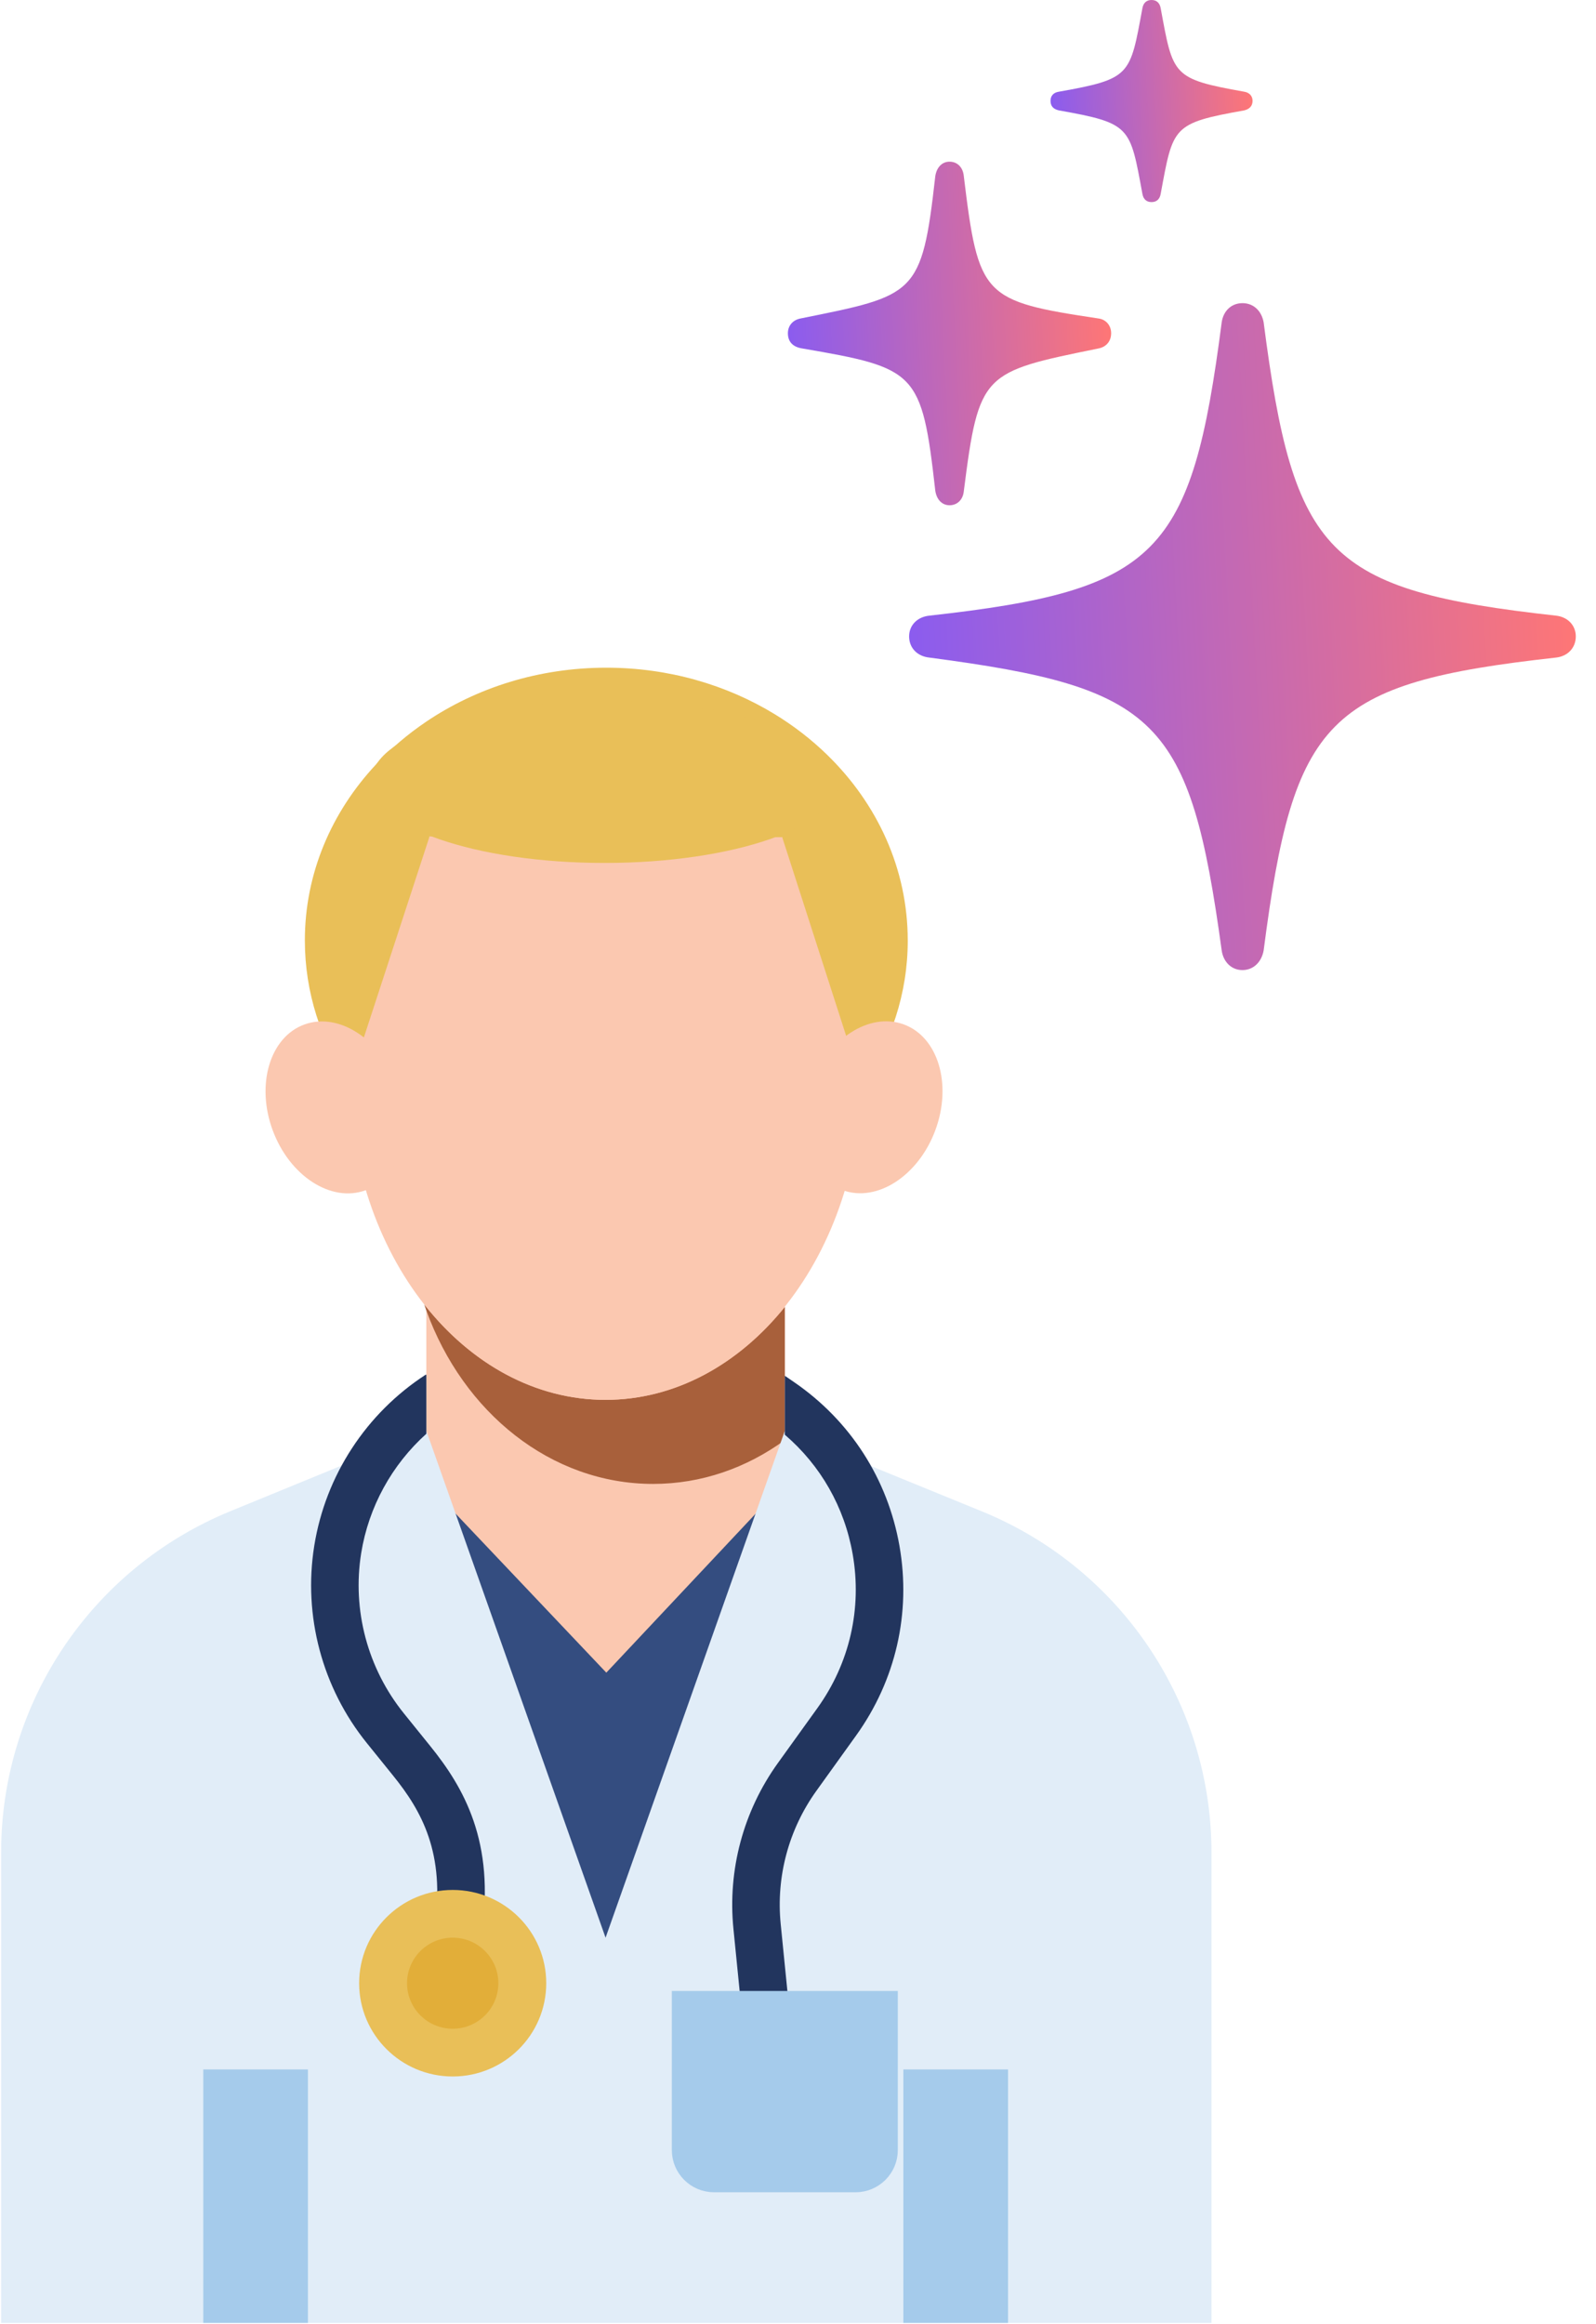 <svg width="79" height="115" viewBox="0 0 79 115" fill="none" xmlns="http://www.w3.org/2000/svg">
<g clip-path="url(#clip0_1_50)">
<path d="M57 10C57.267 10 57.411 9.836 57.453 9.589C58.07 6.263 58.008 6.099 61.589 5.462C61.835 5.4 62 5.257 62 4.99C62 4.743 61.835 4.579 61.589 4.538C58.008 3.901 58.07 3.737 57.453 0.411C57.411 0.164 57.267 0 57 0C56.733 0 56.589 0.164 56.547 0.411C55.93 3.737 55.992 3.901 52.411 4.538C52.144 4.579 52 4.743 52 4.99C52 5.257 52.144 5.4 52.411 5.462C55.992 6.099 55.93 6.263 56.547 9.589C56.589 9.836 56.733 10 57 10Z" fill="url(#paint0_linear_1_50)"/>
<path d="M47 25C47.395 25 47.665 24.713 47.706 24.315C48.455 18.412 48.642 18.412 54.377 17.241C54.73 17.174 55 16.909 55 16.489C55 16.091 54.73 15.804 54.377 15.759C48.642 14.897 48.434 14.698 47.706 8.707C47.665 8.287 47.395 8 47 8C46.626 8 46.356 8.287 46.294 8.73C45.629 14.632 45.317 14.61 39.623 15.759C39.27 15.826 39 16.091 39 16.489C39 16.931 39.27 17.174 39.706 17.241C45.358 18.213 45.629 18.368 46.294 24.27C46.356 24.713 46.626 25 47 25Z" fill="url(#paint1_linear_1_50)"/>
<path d="M61.5 48C62.045 48 62.443 47.601 62.548 47.035C64.037 35.559 65.651 33.797 77.015 32.538C77.602 32.475 78 32.056 78 31.489C78 30.944 77.602 30.524 77.015 30.462C65.651 29.203 64.037 27.441 62.548 15.944C62.443 15.378 62.045 15 61.5 15C60.955 15 60.557 15.378 60.473 15.944C58.984 27.441 57.349 29.203 46.006 30.462C45.398 30.524 45 30.944 45 31.489C45 32.056 45.398 32.475 46.006 32.538C57.328 34.028 58.9 35.559 60.473 47.035C60.557 47.601 60.955 48 61.5 48Z" fill="url(#paint2_linear_1_50)"/>
</g>
<g clip-path="url(#clip1_1_50)">
<path d="M38.847 64.496H21.102V82.845H38.847V64.496Z" fill="#FBC8B0"/>
<path d="M29.975 96.263L38.225 74.023L30.012 82.764L21.725 74.023L29.975 96.263Z" fill="#344D80"/>
<path d="M38.848 64.673V71.254C36.964 72.628 34.728 73.425 32.327 73.425C27.262 73.425 22.922 69.879 21.102 64.841C21.067 64.742 21.031 64.642 20.998 64.541C21.032 64.586 21.067 64.629 21.102 64.673C23.391 67.514 26.523 69.266 29.975 69.266C33.427 69.266 36.558 67.514 38.847 64.673H38.848Z" fill="#A8603B"/>
<path d="M48.604 74.784L38.848 70.798L29.975 95.878L21.103 70.798L11.399 74.776C4.536 77.59 0.056 84.255 0.056 91.652V114.939H59.967V91.667C59.967 84.263 55.477 77.593 48.603 74.783L48.604 74.784Z" fill="#E1EDF8"/>
<path d="M42.372 85.88L40.415 88.604C39.038 90.518 38.409 92.863 38.644 95.207L39.287 101.639L36.947 101.871L36.304 95.439C36.013 92.528 36.793 89.617 38.503 87.238L40.461 84.516C42.057 82.294 42.677 79.589 42.206 76.898C41.798 74.569 40.62 72.509 38.848 70.991V68.074L39.309 68.39C42.091 70.3 43.941 73.178 44.523 76.495C45.104 79.811 44.34 83.144 42.372 85.88Z" fill="#22355E"/>
<path d="M23.828 95.741L22.887 101.93L20.561 101.579L21.503 95.39C22.064 91.692 20.855 89.588 19.464 87.866L18.158 86.248C15.947 83.512 14.999 79.951 15.556 76.482C16.113 73.012 18.127 69.925 21.084 68.012L21.103 68.04V70.944C19.396 72.478 18.247 74.562 17.878 76.852C17.426 79.667 18.197 82.556 19.99 84.777L21.297 86.396C22.942 88.432 24.529 91.135 23.829 95.74L23.828 95.741Z" fill="#22355E"/>
<path d="M42.656 52.254C42.493 48.353 41.237 44.818 39.273 42.136C38.616 41.237 37.879 40.435 37.075 39.746C35.217 38.151 33.01 37.166 30.631 37.012C30.622 37.012 30.613 37.011 30.604 37.01C30.513 37.004 30.42 37 30.327 36.997C30.31 36.997 30.293 36.995 30.276 36.995C30.175 36.993 30.076 36.99 29.975 36.99C29.974 36.99 29.972 36.99 29.971 36.99C29.97 36.99 29.969 36.99 29.968 36.99C29.957 36.99 29.948 36.99 29.937 36.99C29.851 36.99 29.764 36.992 29.678 36.995C29.632 36.995 29.588 36.998 29.542 37C29.491 37.002 29.44 37.004 29.389 37.008C29.335 37.01 29.282 37.015 29.23 37.018C29.189 37.021 29.148 37.024 29.107 37.028C29.048 37.033 28.988 37.038 28.93 37.044C28.905 37.047 28.88 37.049 28.855 37.053C28.622 37.079 28.389 37.112 28.161 37.154C28.15 37.156 28.14 37.157 28.128 37.16C28.051 37.174 27.975 37.19 27.899 37.205C27.887 37.208 27.875 37.211 27.864 37.212C26.513 37.499 25.235 38.057 24.064 38.841C24.056 38.847 24.048 38.852 24.039 38.858C23.971 38.904 23.904 38.951 23.837 38.998C23.831 39.002 23.825 39.005 23.82 39.01C23.61 39.158 23.403 39.314 23.202 39.476C23.196 39.481 23.191 39.484 23.186 39.489C23.129 39.535 23.072 39.582 23.016 39.629C22.995 39.645 22.975 39.663 22.955 39.679C22.903 39.724 22.851 39.768 22.799 39.813C22.776 39.833 22.754 39.853 22.731 39.873C22.679 39.919 22.629 39.964 22.578 40.01C22.561 40.026 22.544 40.042 22.526 40.058C22.384 40.189 22.244 40.324 22.106 40.463C22.073 40.496 22.041 40.529 22.009 40.562C21.959 40.613 21.908 40.665 21.859 40.717C21.811 40.767 21.764 40.818 21.718 40.869C21.686 40.904 21.653 40.94 21.622 40.975C21.568 41.035 21.513 41.096 21.46 41.157C21.438 41.183 21.415 41.21 21.392 41.236C21.349 41.286 21.306 41.335 21.265 41.385C21.249 41.404 21.233 41.425 21.217 41.444C21.211 41.452 21.205 41.459 21.198 41.467C20.872 41.864 20.561 42.282 20.27 42.72C18.401 45.53 17.276 49.162 17.276 53.128C17.276 57.585 18.698 61.621 20.996 64.541V64.539C23.292 67.46 26.464 69.265 29.968 69.265C36.975 69.265 42.655 62.04 42.655 53.127C42.655 52.822 42.648 52.518 42.635 52.217C42.642 52.229 42.649 52.241 42.655 52.253L42.656 52.254Z" fill="#FBC8B0"/>
<path d="M44.933 46.532C44.933 49.159 44.103 51.61 42.666 53.684L38.718 41.424C38.718 41.424 21.628 41.386 21.263 41.386L17.279 53.572C15.891 51.522 15.09 49.112 15.09 46.532C15.09 43.215 16.413 40.178 18.608 37.829C18.974 37.437 19.363 37.065 19.775 36.713C20.188 36.361 20.622 36.031 21.076 35.723C23.567 34.036 26.659 33.038 30.01 33.038C33.1 33.038 35.971 33.887 38.353 35.342C39.296 35.918 40.162 36.589 40.935 37.34C43.415 39.75 44.932 42.98 44.932 46.532H44.933Z" fill="#E9BF58"/>
<path d="M18.094 58.895C19.794 58.27 20.493 55.927 19.655 53.663C18.817 51.399 16.759 50.07 15.059 50.695C13.359 51.32 12.66 53.663 13.498 55.927C14.336 58.191 16.394 59.52 18.094 58.895Z" fill="#FBC8B0"/>
<path d="M46.299 55.92C47.137 53.656 46.438 51.314 44.738 50.689C43.038 50.064 40.981 51.392 40.142 53.657C39.304 55.921 40.003 58.263 41.703 58.888C43.404 59.514 45.461 58.185 46.299 55.92Z" fill="#FBC8B0"/>
<path d="M29.922 42.699C36.309 42.699 41.487 40.903 41.487 38.689C41.487 36.474 36.309 34.678 29.922 34.678C23.534 34.678 18.356 36.474 18.356 38.689C18.356 40.903 23.534 42.699 29.922 42.699Z" fill="#E9BF58"/>
<path d="M22.408 102.745C24.965 102.745 27.038 100.679 27.038 98.13C27.038 95.581 24.965 93.515 22.408 93.515C19.851 93.515 17.777 95.581 17.777 98.13C17.777 100.679 19.851 102.745 22.408 102.745Z" fill="#E9BF58"/>
<path d="M22.408 100.383C23.656 100.383 24.668 99.374 24.668 98.13C24.668 96.886 23.656 95.877 22.408 95.877C21.159 95.877 20.148 96.886 20.148 98.13C20.148 99.374 21.159 100.383 22.408 100.383Z" fill="#E2AE39"/>
<path d="M33.755 99.014H43.94V106.389C43.94 107.262 43.227 107.975 42.347 107.975H35.347C34.467 107.975 33.755 107.262 33.755 106.389V99.014Z" fill="#A5CBEB" stroke="#A5CBEB"/>
<path d="M12.652 102.398V114.939" stroke="#A5CBEB" stroke-width="5.18" stroke-miterlimit="10"/>
<path d="M47.306 102.398V114.939" stroke="#A5CBEB" stroke-width="5.18" stroke-miterlimit="10"/>
</g>
<defs>
<linearGradient id="paint0_linear_1_50" x1="61.773" y1="0.982" x2="51.815" y2="1.512" gradientUnits="userSpaceOnUse">
<stop stop-color="#FE7676"/>
<stop offset="1" stop-color="#8B5CEF"/>
</linearGradient>
<linearGradient id="paint1_linear_1_50" x1="54.636" y1="9.67" x2="38.698" y2="10.468" gradientUnits="userSpaceOnUse">
<stop stop-color="#FE7676"/>
<stop offset="1" stop-color="#8B5CEF"/>
</linearGradient>
<linearGradient id="paint2_linear_1_50" x1="77.25" y1="18.241" x2="44.389" y2="19.989" gradientUnits="userSpaceOnUse">
<stop stop-color="#FE7676"/>
<stop offset="1" stop-color="#8B5CEF"/>
</linearGradient>
<clipPath id="clip0_1_50">
<rect width="40" height="48" fill="white" transform="translate(39)"/>
</clipPath>
<clipPath id="clip1_1_50">
<rect width="60" height="82" fill="white" transform="translate(0 33)"/>
</clipPath>
</defs>
</svg>
